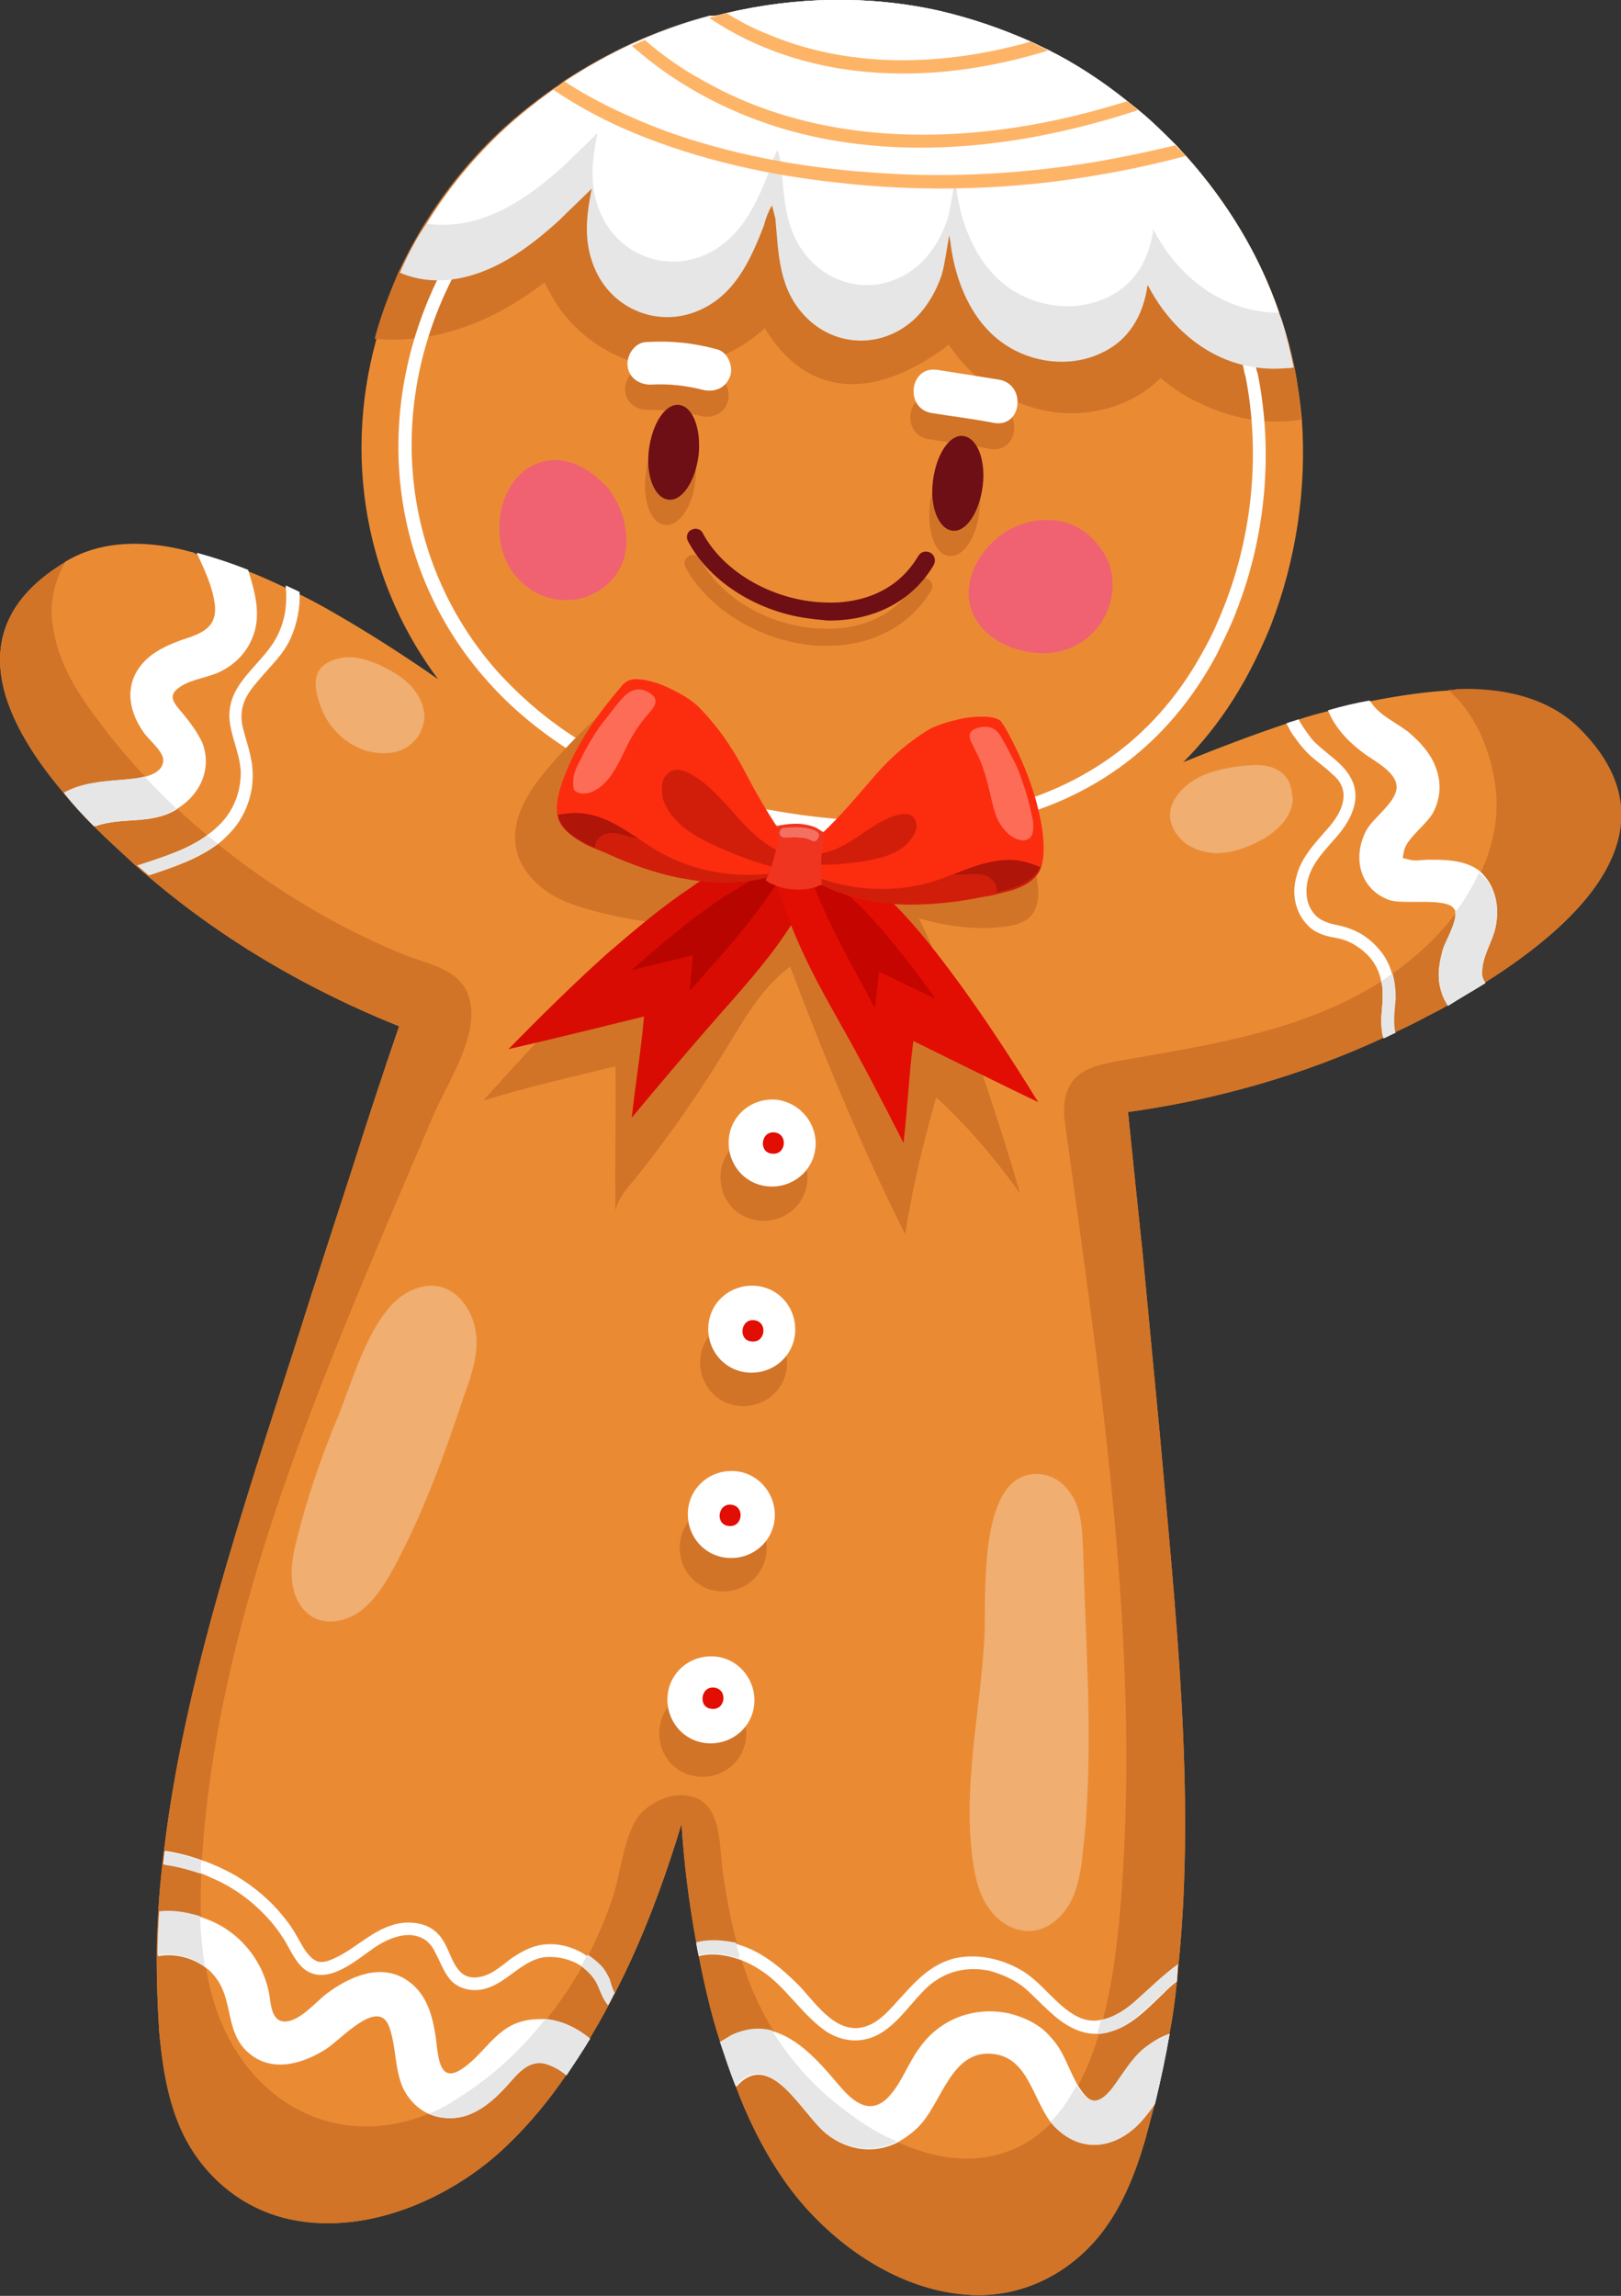 <?xml version="1.0" encoding="UTF-8"?> <svg xmlns="http://www.w3.org/2000/svg" xmlns:xlink="http://www.w3.org/1999/xlink" version="1.1" id="Layer_1" x="0px" y="0px" viewBox="0 0 198.6 281.2" style="enable-background:new 0 0 198.6 281.2;" xml:space="preserve"><rect x="0" y="0" width="198.6" height="281.2" fill="#333333" stroke="none"/> <style type="text/css"> .st0{fill:#EA8B34;} .st1{fill:#D17428;} .st2{fill:#FFFFFF;} .st3{fill:#E6E6E6;} .st4{fill:#FEB467;} .st5{fill:#6D0F14;} .st6{fill:#D80C03;} .st7{fill:#B80500;} .st8{fill:#E20D03;} .st9{fill:#C40500;} .st10{fill:#D11E0B;} .st11{fill:#AF1509;} .st12{fill:#FC2D0F;} .st13{opacity:0.3;fill:#FFFFFF;} .st14{fill:#EF3420;} .st15{opacity:0.3;fill:#FF00FF;} </style> <g> <path class="st0" d="M182,120.3c-1.6,1-3.2,1.9-4.6,2.8c-0.8,0.5-1.6,0.9-2.4,1.3c-1.3,0.7-2.7,1.4-4,2c-0.5,0.2-1,0.5-1.5,0.7 c-9.9,4.6-20.5,7.6-31.3,9.1c0.6,5.9,1.2,11.7,1.8,17.4c0.7,7.4,1.4,14.8,2.1,22.1c1.9,21.6,4.4,43.9,2.3,64.8 c-0.1,0.7-0.1,1.4-0.2,2.1c-0.2,2.1-0.5,4.3-0.9,6.4c-0.5,2.9-1.1,5.7-1.8,8.6c-0.4,1.5-0.8,3-1.2,4.5c-1.2,4.1-2.8,8.2-5.5,11.6 c-3.6,4.5-9.1,7.6-15.5,7.4c-9.9-0.3-19-7.5-23.8-14.9c-2.2-3.3-4-7-5.4-10.8c-0.7-1.8-1.3-3.6-1.9-5.4c-1.1-3.4-1.9-6.9-2.6-10.5 c-0.1-0.5-0.2-1-0.3-1.6c-0.9-4.9-1.5-9.7-1.8-14.5c-2.1,6.9-4.7,14-8.1,20.6c-0.3,0.5-0.5,1-0.8,1.5c-0.7,1.4-1.5,2.7-2.3,4.1 c-0.9,1.5-1.9,3-2.9,4.5c-2.1,3.1-4.5,6-7.1,8.5c-6.3,6.2-16.7,11.2-26.4,9.3c-6.2-1.2-11-5.4-13.5-10.6c-1.9-4-2.5-8.3-2.9-12.5 c-0.2-3.1-0.3-6.2-0.3-9.4c0-1.8,0.1-3.6,0.2-5.4c0.1-1.9,0.3-3.9,0.5-5.8c0.1-0.5,0.1-1.1,0.2-1.6c2.5-20.8,9.7-41.9,16.3-62.5 c2.2-7,4.5-14,6.8-21.1c1.8-5.7,3.7-11.5,5.7-17.3c-11.2-4.5-21.7-10.6-30.9-18.5c0,0-0.1-0.1-0.1-0.1c-0.4-0.3-0.8-0.7-1.3-1.1 c-1.6-1.5-3.4-3.1-5.2-4.9c-1.3-1.3-2.5-2.6-3.7-4.1C0.1,88-5,76.7,7.9,68.9c0,0,0.1-0.1,0.1-0.1c4.6-2.8,10.4-2.6,15.4-1.2 c0.2,0,0.4,0.1,0.5,0.2c2.2,0.6,4.3,1.3,6.3,2.1c1.6,0.6,3.1,1.3,4.6,2c0.6,0.3,1.1,0.5,1.7,0.8c2.3,1.1,4.5,2.4,6.7,3.7 c3.5,2.1,6.9,4.3,10.2,6.6l0,0c3.5,2.4,6.9,4.8,10.4,7.2c0.9-0.4,1.9-0.6,3-0.4c10.2,1.7,20.5,3.1,30.8,4.2c10.3,1.2,20.6,2,31,2.6 c1.6,0.1,2.8,0.8,3.8,1.9l0,0c4.2-1.7,8.5-3.5,12.7-5.2c4.2-1.7,8.4-3.3,12.6-4.7c0.5-0.2,1-0.3,1.5-0.5c1.2-0.4,2.3-0.7,3.5-1 c1.7-0.4,3.3-0.9,5-1.2c0,0,0.1,0,0.1,0c3.1-0.6,6.2-1.1,9.3-1.3c0.4,0,0.8,0,1.1-0.1c5.3-0.2,11,0.9,14.9,4.7 C206,101.5,193.4,113.1,182,120.3z"></path> <path class="st1" d="M182,120.3c-1.6,1-3.2,1.9-4.6,2.8c-0.8,0.5-1.6,0.9-2.4,1.3c-1.3,0.7-2.7,1.4-4,2c-0.5,0.2-1,0.5-1.5,0.7 c-9.9,4.6-20.5,7.6-31.3,9.1c0.6,5.9,1.2,11.7,1.8,17.4c0.7,7.4,1.4,14.8,2.1,22.1c1.9,21.6,4.4,43.9,2.3,64.8 c-0.1,0.7-0.1,1.4-0.2,2.1c-0.2,2.1-0.5,4.3-0.9,6.4c-0.5,2.9-1.1,5.7-1.8,8.6c-0.4,1.5-0.8,3-1.2,4.5c-1.2,4.1-2.8,8.2-5.5,11.6 c-3.6,4.5-9.1,7.6-15.5,7.4c-9.9-0.3-19-7.5-23.8-14.9c-2.2-3.3-4-7-5.4-10.8c-0.7-1.8-1.3-3.6-1.9-5.4c-1.1-3.4-1.9-6.9-2.6-10.5 c-0.1-0.5-0.2-1-0.3-1.6c-0.9-4.9-1.5-9.7-1.8-14.5c-2.1,6.9-4.7,14-8.1,20.6c-0.3,0.5-0.5,1-0.8,1.5c-0.7,1.4-1.5,2.7-2.3,4.1 c-0.9,1.5-1.9,3-2.9,4.5c-2.1,3.1-4.5,6-7.1,8.5c-6.3,6.2-16.7,11.2-26.4,9.3c-6.2-1.2-11-5.4-13.5-10.6c-1.9-4-2.5-8.3-2.9-12.5 c-0.2-3.1-0.3-6.2-0.3-9.4c0-1.8,0.1-3.6,0.2-5.4c0.1-1.9,0.3-3.9,0.5-5.8c0.1-0.5,0.1-1.1,0.2-1.6c2.5-20.8,9.7-41.9,16.3-62.5 c2.2-7,4.5-14,6.8-21.1c1.8-5.7,3.7-11.5,5.7-17.3c-11.2-4.5-21.7-10.6-30.9-18.5c0,0-0.1-0.1-0.1-0.1c-0.4-0.3-0.8-0.7-1.3-1.1 c-1.6-1.5-3.4-3.1-5.2-4.9c-1.3-1.3-2.5-2.6-3.7-4.1C0.1,88-5,76.7,7.9,68.9c0,0,0.1-0.1,0.1-0.1c-1.4,2.6-2.1,5.3-1.4,8.6 c0.7,4,2.9,7.5,5.4,10.8c6.3,8.5,14.3,15.6,23.2,21.3c4.4,2.8,9.1,5.3,14,7.3c2.6,1.1,6.1,1.6,7.7,4.1c2.8,4.6-2,11.5-3.8,15.7 c-2.5,5.9-5.1,11.9-7.6,17.9c-9.7,23.2-18.9,47.2-20.7,72.3c-0.4,6.3-0.4,12.7,1.5,18.7c4.2,13.1,17,19.1,29.4,11.8 c6-3.5,10.9-8.8,14.6-14.7c1.9-3,3.4-6.3,4.6-9.7c1.1-3.1,1.3-6.7,2.8-9.6c1.5-3,6.8-5,9.2-1.8c1.5,2.1,1.3,5.6,1.7,8.1 c0.5,3.3,1.1,6.6,2.1,9.9c2.1,7.4,6.6,14.2,12.7,18.9c5.3,4,12.5,7.4,19.2,5.4c12.9-3.8,14.3-24,15-34.9c1.8-30.3-3-61.2-7.1-91.2 c-0.3-1.9-0.2-4,1.1-5.5c1.2-1.4,3.2-1.8,5.1-2.2c10.2-1.8,20.7-3.3,29.8-8.2c9.2-4.9,18.5-15,16.6-26.2c-0.7-4.2-2.5-8.4-5.7-11.1 c0.4,0,0.8,0,1.1-0.1c5.3-0.2,11,0.9,14.9,4.7C206,101.5,193.4,113.1,182,120.3z"></path> <path class="st0" d="M155.7,76.6c-0.8,2-1.7,3.9-2.7,5.8c-6.5,12.2-16.9,19.9-30.3,22.9c-8.8,2-18,1.9-26.9,0.5 c-9.7-1.5-19.3-4.5-27.8-9.6c-4.4-2.7-8.3-5.9-11.7-9.8C44.9,73.6,41.9,56.8,46.1,41.6c0.7-2.7,1.7-5.3,2.8-7.9 c2.7-5.9,6.5-11.5,11.3-16.3c2.4-2.4,5-4.5,7.7-6.4c0.5-0.3,0.9-0.6,1.4-1c2.6-1.7,5.3-3.2,8.1-4.5c0.5-0.2,1.1-0.5,1.6-0.7 c2.6-1.1,5.2-2,7.9-2.7C87.6,2,88.2,1.8,89,1.6c8.5-2,17.4-2.2,26-0.3c3.9,0.9,7.7,2.2,11.3,3.8c0.7,0.3,1.4,0.7,2.1,1 c3.4,1.7,6.6,3.8,9.6,6.2c0.5,0.4,1,0.8,1.5,1.2c1.6,1.3,3.1,2.8,4.6,4.3c0.4,0.4,0.8,0.9,1.2,1.3c5.3,5.9,9.4,12.8,11.8,20.3 c0.6,1.8,1.1,3.7,1.5,5.6l0,0c0.4,2.1,0.7,4.2,0.9,6.4C160.1,59.9,158.8,68.6,155.7,76.6z"></path> <path class="st1" d="M159.4,51.4c-4.4,0.7-8.8-0.2-12.8-2.2c-1.7-0.8-3.1-1.8-4.4-2.9c-1.5,1.5-3.4,2.7-5.8,3.5 c-7,2.3-14.4-0.4-19-6c-0.4-0.5-0.8-1.1-1.2-1.6c-0.4,0.4-0.8,0.7-1.3,1c-2.5,1.7-5.4,3.2-8.5,3.7c-5.8,0.9-10-2.2-12.7-6.7 c-2.3,2.1-5,3.6-8.4,4.4c-6.8,1.6-13.8-2-17.4-7.8c-0.4-0.7-0.8-1.5-1.2-2.2c-6.1,4.7-13.2,7.6-20.8,6.9c0.7-2.7,1.7-5.3,2.8-7.9 c2.7-5.9,6.5-11.5,11.3-16.3c2.4-2.4,5-4.5,7.7-6.4c0.5-0.3,0.9-0.6,1.4-1c2.6-1.7,5.3-3.2,8.1-4.5c0.5-0.2,1.1-0.5,1.6-0.7 c2.6-1.1,5.2-2,7.9-2.7C87.6,2,88.2,1.8,89,1.6c8.5-2,17.4-2.2,26-0.3c3.9,0.9,7.7,2.2,11.3,3.8c0.7,0.3,1.4,0.7,2.1,1 c3.4,1.7,6.6,3.8,9.6,6.2c0.5,0.4,1,0.8,1.5,1.2c1.6,1.3,3.1,2.8,4.6,4.3c0.4,0.4,0.8,0.9,1.2,1.3c5.3,5.9,9.4,12.8,11.8,20.3 c0.6,1.8,1.1,3.7,1.5,5.6l0,0C159,47.1,159.2,49.2,159.4,51.4z"></path> <g> <path class="st2" d="M100.2,101.8c-1.2-0.1-2.5-0.3-3.7-0.5c-10-1.5-18.8-4.6-26.1-9c-4-2.5-7.6-5.4-10.7-8.9 c-11.6-13-14.1-31.4-6.7-47.9C55.5,30,59,25,63.4,20.6c2.1-2.1,4.5-4.1,7.1-5.9c0.4-0.3,0.8-0.6,1.3-0.9c2.4-1.6,4.9-3,7.5-4.2 c0.5-0.2,1-0.5,1.5-0.7c2.4-1,4.8-1.8,7.3-2.5C88.8,6.3,89.4,6.2,90,6c6.2-1.5,12.4-1.9,18.6-1.2c1.8,0.2,3.6,0.5,5.4,0.9 c3.5,0.8,7,2,10.4,3.5c0.6,0.3,1.3,0.6,1.9,0.9c3.1,1.6,6.1,3.5,8.9,5.7c0.5,0.4,0.9,0.7,1.3,1.1c1.5,1.2,2.9,2.6,4.3,4 c0.4,0.4,0.8,0.8,1.1,1.2c4.9,5.5,8.7,11.9,10.8,18.6c0.5,1.5,0.9,3.2,1.3,4.8l0.1,0.3c1.9,9.5,1,19.8-2.6,29 c-0.7,1.9-1.6,3.6-2.4,5.3c-5.8,10.9-15,17.9-27.3,20.6C115.2,102.4,107.9,102.7,100.2,101.8z M108.4,6.4c-5.9-0.6-12-0.3-18,1.2 c-0.6,0.1-1.2,0.3-1.9,0.5c-2.4,0.7-4.8,1.5-7.1,2.4c-0.5,0.2-1,0.4-1.5,0.6c-2.5,1.2-5,2.5-7.3,4c-0.4,0.3-0.8,0.5-1.2,0.8 c-2.5,1.7-4.8,3.7-6.9,5.7c-4.2,4.2-7.6,9.1-10,14.4c-7.2,15.9-4.7,33.6,6.4,46.2c3,3.3,6.4,6.2,10.3,8.6 c7.1,4.3,15.7,7.3,25.5,8.8c8.9,1.4,17.3,1.2,24.6-0.4c11.9-2.7,20.7-9.3,26.3-19.8c0.9-1.6,1.7-3.4,2.4-5.2 c3.5-8.9,4.4-18.9,2.6-28.1l-0.1-0.3c-0.3-1.6-0.7-3.1-1.2-4.6c-2.1-6.5-5.7-12.7-10.5-18c-0.4-0.4-0.7-0.8-1.1-1.2 c-1.3-1.3-2.7-2.6-4.1-3.9c-0.4-0.4-0.9-0.7-1.3-1.1c-2.7-2.1-5.6-4-8.6-5.5c-0.6-0.3-1.3-0.6-1.9-0.9c-3.3-1.5-6.7-2.7-10.1-3.4 C111.9,6.9,110.1,6.6,108.4,6.4z"></path> </g> <path class="st3" d="M158.5,45L158.5,45c-0.3,0.1-0.7,0.1-1,0.1c-5.7,0.5-10.8-2-14.4-6.4c-1-1.2-1.8-2.5-2.5-3.8 c-0.5,3.6-2.2,6.8-5.8,8.4c-3.9,1.8-8.7,1.1-12.1-1.4c-3.7-2.7-5.6-7.4-6.2-11.8c0-0.2-0.1-0.7-0.2-1.3c-0.3,1.6-0.5,3.3-0.9,4.8 c-0.7,2.1-1.9,4.2-3.6,5.7c-3.9,3.4-9.5,3.2-13.1-0.5c-3.3-3.4-3.3-7.6-3.7-12c0,0-0.2-0.8-0.4-1.6c-0.1,0.1-0.1,0.1-0.1,0.1 c-0.4,0.7-0.7,1.5-0.9,2.3c-1.7,4.4-3.7,8.8-8.4,10.6c-4.7,1.8-9.9-0.3-12.1-4.8c-1.7-3.5-1.3-6.8-0.6-10.3 c-1.3,1.3-2.6,2.5-3.9,3.8c-3.5,3.2-7.6,6.3-12.4,7.2c-2.7,0.5-5.1,0.2-7.2-0.7c0.9-2.1,2-4.2,3.3-6.1c2.2-3.6,4.9-7,8-10.1 c2.4-2.4,5-4.5,7.7-6.4c0.5-0.3,0.9-0.6,1.4-1c2.6-1.7,5.3-3.2,8.1-4.5c0.5-0.2,1.1-0.5,1.6-0.7c2.6-1.1,5.2-2,7.9-2.7 C87.6,2,88.2,1.8,89,1.6c8.5-2,17.4-2.2,26-0.3c3.9,0.9,7.7,2.2,11.3,3.8c0.7,0.3,1.4,0.7,2.1,1c3.4,1.7,6.6,3.8,9.6,6.2 c0.5,0.4,1,0.8,1.5,1.2c1.6,1.3,3.1,2.8,4.6,4.3c0.4,0.4,0.8,0.9,1.2,1.3c5,5.6,9,12.1,11.4,19.2c0.1,0.4,0.3,0.7,0.4,1.1 C157.7,41.3,158.1,43.1,158.5,45z"></path> <path class="st2" d="M156.7,38.3c-5.1,0-9.7-2.5-12.9-6.4c-1-1.2-1.8-2.5-2.5-3.8c-0.5,3.6-2.2,6.8-5.8,8.4 c-3.9,1.8-8.7,1.1-12.1-1.4c-3.7-2.7-5.6-7.4-6.2-11.8c0-0.2-0.1-0.7-0.2-1.3c-0.3,1.6-0.5,3.3-0.9,4.8c-0.7,2.1-1.9,4.2-3.6,5.7 c-3.9,3.4-9.5,3.2-13.1-0.5c-3.3-3.4-3.3-7.6-3.7-12c0,0-0.2-0.8-0.4-1.6c-0.1,0.1-0.1,0.1-0.1,0.1c-0.4,0.7-0.7,1.5-0.9,2.3 c-1.7,4.4-3.7,8.8-8.4,10.6c-4.7,1.8-9.9-0.3-12.1-4.8c-1.7-3.5-1.3-6.8-0.6-10.3c-1.3,1.3-2.6,2.5-3.9,3.8 c-3.5,3.2-7.6,6.3-12.4,7.2c-1.7,0.3-3.2,0.3-4.6,0.1c2.2-3.6,4.9-7,8-10.1c2.4-2.4,5-4.5,7.7-6.4c0.5-0.3,0.9-0.6,1.4-1 c2.6-1.7,5.3-3.2,8.1-4.5c0.5-0.2,1.1-0.5,1.6-0.7c2.6-1.1,5.2-2,7.9-2.7C87.6,2,88.2,1.8,89,1.6c8.5-2,17.4-2.2,26-0.3 c3.9,0.9,7.7,2.2,11.3,3.8c0.7,0.3,1.4,0.7,2.1,1c3.4,1.7,6.6,3.8,9.6,6.2c0.5,0.4,1,0.8,1.5,1.2c1.6,1.3,3.1,2.8,4.6,4.3 c0.4,0.4,0.8,0.9,1.2,1.3C150.3,24.7,154.3,31.2,156.7,38.3z"></path> <g> <path class="st4" d="M128.4,6.2c-7.2,2.2-14.7,3.3-22.3,2.6C99.3,8.2,92.5,6,86.9,2.2C87.6,2,88.2,1.8,89,1.6 c1.6,1,3.3,1.9,5.1,2.6c9.7,4.1,20.6,3.9,30.7,1.3c0.5-0.1,1-0.3,1.5-0.4C127,5.5,127.7,5.8,128.4,6.2z"></path> <path class="st4" d="M139.4,13.5c-12.5,4.1-26,6-38.9,3.4C92,15.2,83.8,11.3,77.4,5.6c0.5-0.2,1.1-0.5,1.6-0.7 c2.2,1.9,4.6,3.6,7.2,5c11.6,6.6,25.3,7.7,38.3,5.7c4.6-0.7,9.1-1.8,13.6-3.2C138.5,12.7,139,13.1,139.4,13.5z"></path> <path class="st4" d="M145.3,19.1c-5.2,1.4-10.5,2.4-15.8,3.1c-8.8,1.1-17.7,1.2-26.6,0.2c-8.6-0.9-17.2-2.8-25.2-6.1 c-3.4-1.4-6.8-3.2-9.9-5.3c0.5-0.3,0.9-0.6,1.4-1c3.8,2.5,8,4.4,12.2,6c8,2.9,16.6,4.5,25.1,5.1c8.7,0.7,17.4,0.3,26-1 c3.9-0.6,7.7-1.4,11.5-2.3C144.5,18.3,144.9,18.7,145.3,19.1z"></path> </g> <g> <path class="st2" d="M30.8,78.4c-0.7,1.6-2,2.9-3.5,3.7c-1.6,0.9-3.7,1-5.2,2c-1.7,1.1-0.8,2,0.3,3.3c0.9,1.1,1.8,2.3,2.4,3.6 c1.2,3.2-0.3,6.3-3,8c0,0-0.1,0-0.1,0.1c-3.2,2-6.7,0.9-10,2.1c-1.3-1.3-2.5-2.6-3.7-4.1c2.1-1.2,4.6-1.4,7.2-1.6 c0.7-0.1,1.7-0.1,2.7-0.4c1.1-0.3,2.1-0.9,2.1-2c0-1.1-1.8-2.5-2.4-3.4c-2-2.8-2.4-6.2,0.2-8.8c1.2-1.2,2.8-1.9,4.4-2.5 c2.5-0.8,4.5-1.5,4.1-4.5c-0.3-2.2-1.3-4.2-2.2-6.2c2.2,0.6,4.3,1.3,6.3,2.1C31.3,72.7,32.1,75.6,30.8,78.4z"></path> <path class="st2" d="M183.2,113.7c-0.4,1.7-1.5,3.3-1.6,5.1c-0.1,0.7,0.1,1.2,0.4,1.6c-1.6,1-3.2,1.9-4.6,2.8 c-0.3-0.5-0.6-1-0.8-1.7c-0.6-1.8-0.3-3.5,0.2-5.3c0.3-0.9,1.7-3.3,1.5-4.5c0-0.1,0-0.2-0.1-0.3c-0.8-1.6-6.4-0.5-8.1-1.2 c-3.6-1.4-4.4-5.3-2.7-8.5c0.8-1.5,3.5-3.3,3.7-5.1c0.2-2-2.8-3.4-4.1-4.4c-2-1.5-3.5-3.2-4.3-5.2c1.7-0.5,3.4-0.9,5.1-1.2 c0,0,0,0.1,0.1,0.1c1,1.7,3.2,2.6,4.7,3.8c1.4,1.2,2.7,2.6,3.3,4.3c0.7,1.8,0.6,3.6-0.2,5.3c-0.8,1.7-3.4,3.3-3.7,5 c-0.2,1.1-0.3,0.7,0.7,1c0.7,0.2,1.6,0,2.4,0c1.5,0,3,0,4.5,0.5c0.6,0.2,1.2,0.5,1.7,0.9C183.2,108.4,183.8,111,183.2,113.7z"></path> <path class="st2" d="M72.3,249.7c-0.9,1.5-1.9,3-2.9,4.5c-0.8-0.7-1.6-1.1-2.5-1.4c-2.3-0.6-3.6,1.4-5,2.9c-1.4,1.5-3,2.9-5,3.5 c-1.5,0.4-3,0.3-4.4-0.3l0,0c-1.3-0.6-2.3-1.6-3-2.9c-1.2-2.4-0.9-5.2-1.8-7.7c-1.3-3.8-6,1.6-7.8,2.7c-3,1.9-6.8,2.9-9.6,0.3 c-2.6-2.4-1.8-6-3.6-8.7c-0.4-0.6-0.9-1.2-1.5-1.6c-1.6-1.2-3.8-1.8-5.8-1.4c0-1.8,0.1-3.6,0.2-5.4c1.7-0.2,3.4,0.1,5,0.6 c1.2,0.4,2.3,0.9,3.3,1.6c2.6,1.8,4.3,4.4,5,7.4c0.3,1.3,0.2,3.8,2,3.8c1.8,0,3.8-2.4,5.1-3.4c2.8-2.1,6.6-3.8,9.8-1.7 c2.3,1.5,3.1,4,3.5,6.5c0.4,2.1,0.2,6.5,3.3,4.4c3-2,4.2-5.4,8.2-6c0.7-0.1,1.4-0.1,2.1-0.1C68.9,247.5,70.7,248.4,72.3,249.7z"></path> <path class="st2" d="M143.3,249.1c-0.5,2.9-1.1,5.7-1.8,8.6c-0.4,0.6-0.9,1.2-1.3,1.7c-2.6,3.2-6.7,4.6-10.2,1.8 c-0.5-0.4-0.9-0.8-1.3-1.3c-2.2-3-2.8-7.7-6.8-8.3c-5.2-0.8-6.4,5.6-9.1,8.6c-0.8,0.9-1.8,1.6-2.8,2.2c-2.8,1.4-6,1.1-8.7-1 c-3-2.4-6.9-10.6-11.1-5.8c0,0,0,0,0,0c-0.7-1.8-1.3-3.6-1.9-5.4c0.5-0.3,1-0.6,1.5-0.9c1.8-0.8,3.4-0.9,4.9-0.5 c3.2,0.9,5.8,3.9,8,6.5c1.6,1.9,3.7,3.9,6,1.7c1.7-1.7,2.5-4.2,3.9-6.1c2.5-3.6,6.7-5.2,11-4.3c2,0.5,3.9,1.4,5.2,3 c1.6,1.7,2.1,3.9,3.3,5.9l0,0c0.1,0.1,0.1,0.2,0.2,0.3c1.5,2.3,2.7,1.9,4.2,0c1.2-1.6,2.2-3.3,3.7-4.7 C140.9,250.2,142.1,249.5,143.3,249.1z"></path> <path class="st2" d="M29.9,86c-0.4,1.1-0.4,2.2-0.1,3.3c0.3,1.2,0.7,2.3,0.9,3.4c0.3,1.2,0.3,2.4,0.2,3.5c-0.3,2.3-1.3,4.4-2.9,6 c-0.4,0.4-0.8,0.8-1.2,1.1c-2.5,1.9-5.5,2.9-8.5,3.9c0,0-0.1-0.1-0.1-0.1c-0.4-0.3-0.8-0.7-1.3-1.1c2.9-1,6.1-1.9,8.6-3.8 c0.6-0.4,1.1-0.9,1.6-1.4c1.6-1.7,2.4-3.9,2.4-6.2c-0.1-2.4-1.3-4.5-1.4-6.8c-0.1-4.5,4.5-6.6,6.1-10.4c0.8-1.8,1-3.7,0.8-5.7 c0.6,0.3,1.1,0.5,1.7,0.8c0.1,1.9-0.3,3.9-1.1,5.7c-0.9,2-2.5,3.4-3.9,5.1C30.9,84.2,30.3,85,29.9,86z"></path> <path class="st2" d="M171,126.4c-0.5,0.2-1,0.5-1.5,0.7c-0.1-0.3-0.2-0.7-0.2-1c-0.2-1.4,0.1-2.7,0.1-4.1c0-0.7,0-1.3-0.2-1.9 c-0.3-1.5-1.1-2.8-2.4-3.8c-0.9-0.7-1.9-1.2-3-1.4c-1.2-0.2-2.4-0.5-3.3-1.3c-1.7-1.5-2.3-3.9-1.7-6.1c0.6-2.6,2.5-4.4,4.2-6.4 c0.8-1,1.5-2.1,1.6-3.4c0.1-1.2-0.5-2.2-1.4-2.9c-0.8-0.8-1.7-1.4-2.5-2.1c-0.9-0.8-1.6-1.7-2.3-2.7c-0.3-0.4-0.5-0.9-0.8-1.4 c0.5-0.2,1-0.3,1.5-0.5c0.4,0.8,1,1.6,1.6,2.4c1.6,1.8,4,2.9,5,5.2c1,2.3-0.2,4.7-1.7,6.5c-1.6,1.9-3.6,3.7-3.9,6.3 c-0.1,1,0,2.1,0.6,3c0.6,1,1.5,1.4,2.6,1.7c1.1,0.2,2.2,0.5,3.3,1.1c0.9,0.5,1.7,1.2,2.3,1.9c0.8,0.9,1.3,1.9,1.6,2.9 c0.3,1,0.4,2,0.4,3.1c0,1.3-0.3,2.7-0.1,4C170.9,126.3,170.9,126.4,171,126.4z"></path> <path class="st2" d="M75.3,244.1c-0.3,0.5-0.5,1-0.8,1.5c-0.6-0.7-0.9-1.6-1.3-2.5c-0.4-0.9-1.2-1.7-2-2.3 c-1.2-0.8-2.8-1.2-4.3-1.1c-3.1,0.3-4.9,3.5-8,4c-1.4,0.2-2.9-0.2-3.8-1.3c-0.8-1-1.2-2.2-1.8-3.3c-0.6-1.3-1.6-2-3.1-2.1 c-1.6,0-3.1,0.7-4.4,1.6c-2.2,1.5-5.7,4.7-8.5,2.6c-1.1-0.9-1.7-2.3-2.4-3.5c-0.7-1.1-1.5-2.2-2.5-3.2c-1.8-1.9-4.1-3.5-6.5-4.5 c-0.4-0.2-0.9-0.4-1.4-0.6c-1.5-0.5-3-0.9-4.5-1.1c0.1-0.5,0.1-1.1,0.2-1.6c1.5,0.2,3,0.6,4.4,1.1c1.5,0.5,3,1.2,4.4,2 c2.3,1.4,4.3,3.1,6,5.3c0.9,1.1,1.5,2.3,2.2,3.5c0.4,0.6,0.9,1.3,1.6,1.6c0.8,0.3,1.6-0.1,2.3-0.4c2.9-1.4,5.1-4,8.4-4.3 c1.5-0.1,3,0.2,4.1,1.3c0.9,0.9,1.3,2.1,1.8,3.2c0.6,1.2,1.3,2.3,2.9,2.2c1.7-0.1,3-1.3,4.3-2.3c1.2-0.8,2.4-1.5,3.8-1.7 c1.3-0.2,2.7,0,3.9,0.5c0.5,0.2,1.1,0.5,1.5,0.8l0,0c0.6,0.4,1.1,0.8,1.6,1.3c0.5,0.5,0.8,1.1,1.1,1.7 C74.9,243,75,243.6,75.3,244.1z"></path> <path class="st2" d="M144.2,242.7c-0.6,0.4-1.1,0.9-1.6,1.4c-1.9,1.8-3.8,3.9-6.4,4.7c-0.6,0.2-1.1,0.3-1.7,0.3 c-2.3,0.1-4.3-1.2-6-2.8c-1.1-1-2.1-2.1-3.2-3c-1.2-0.9-2.6-1.5-4-1.9c-2.8-0.6-5.5,0-7.7,2c-1.8,1.7-3.2,3.9-5.2,5.3 c-2.2,1.6-4.9,1.6-7.2,0.1c-2.6-1.8-4.4-4.6-6.8-6.6c-1.1-0.9-2.4-1.7-3.8-2.2c-1.5-0.5-3-0.8-4.6-0.5c-0.1,0-0.3,0.1-0.4,0.1 c-0.1-0.5-0.2-1-0.3-1.6c1.5-0.4,3.1-0.3,4.6,0c0.1,0,0.2,0,0.3,0.1c3,0.8,5.5,2.9,7.7,5.1c1.9,2,4.1,5.4,7.2,5.2 c2.4-0.2,4-2.4,5.5-4c1.8-2,3.6-3.8,6.2-4.5c2.8-0.7,5.9,0,8.3,1.4c2.6,1.5,4.2,4.3,6.9,5.7c1,0.5,2,0.6,2.9,0.4 c1.6-0.3,3.1-1.3,4.3-2.4c1.7-1.5,3.3-3.1,5.1-4.4C144.3,241.3,144.2,242,144.2,242.7z"></path> <path class="st3" d="M21.5,99.1c-3.2,2-6.7,0.9-10,2.1c-1.3-1.3-2.5-2.6-3.7-4.1c2.1-1.2,4.6-1.4,7.2-1.6c0.7-0.1,1.7-0.1,2.7-0.4 c1.3,1.4,2.6,2.7,3.9,3.9C21.6,99,21.6,99.1,21.5,99.1z"></path> <path class="st3" d="M25.4,102.3c0.4,0.3,0.8,0.7,1.3,1c-2.5,1.9-5.5,2.9-8.5,3.9c0,0-0.1-0.1-0.1-0.1c-0.4-0.3-0.8-0.7-1.3-1.1 C19.7,105.1,22.9,104.2,25.4,102.3z"></path> <path class="st3" d="M24.6,229.5c-1.5-0.5-3-0.9-4.5-1.1c0.1-0.5,0.1-1.1,0.2-1.6c1.5,0.2,3,0.6,4.4,1.1 C24.6,228.3,24.6,228.9,24.6,229.5z"></path> <path class="st3" d="M25.1,240.9c-1.6-1.2-3.8-1.8-5.8-1.4c0-1.8,0.1-3.6,0.2-5.4c1.7-0.2,3.4,0.1,5,0.6 C24.6,236.8,24.8,238.9,25.1,240.9z"></path> <path class="st3" d="M72.3,249.7c-0.9,1.5-1.9,3-2.9,4.5c-0.8-0.7-1.6-1.1-2.5-1.4c-2.3-0.6-3.6,1.4-5,2.9c-1.4,1.5-3,2.9-5,3.5 c-1.5,0.4-3,0.3-4.4-0.3c1-0.4,2.1-0.9,3.1-1.6c4.3-2.6,8.1-6,11.2-10C68.9,247.5,70.7,248.4,72.3,249.7z"></path> <path class="st3" d="M75.3,244.1c-0.3,0.5-0.5,1-0.8,1.5c-0.6-0.7-0.9-1.6-1.3-2.5c-0.4-0.9-1.2-1.7-2-2.3 c0.3-0.5,0.5-0.9,0.8-1.4c0.6,0.4,1.1,0.8,1.6,1.3c0.5,0.5,0.8,1.1,1.1,1.7C74.9,243,75,243.6,75.3,244.1z"></path> <path class="st3" d="M90.6,239.9c-1.5-0.5-3-0.8-4.6-0.5c-0.1,0-0.3,0.1-0.4,0.1c-0.1-0.5-0.2-1-0.3-1.6c1.5-0.4,3.1-0.3,4.6,0 c0.1,0,0.2,0,0.3,0.1c0.1,0.5,0.2,0.9,0.4,1.4C90.5,239.6,90.6,239.8,90.6,239.9z"></path> <path class="st3" d="M109.9,262.3c-2.8,1.4-6,1.1-8.7-1c-3-2.4-6.9-10.6-11.1-5.8c0,0,0,0,0,0c-0.7-1.8-1.3-3.6-1.9-5.4 c0.5-0.3,1-0.6,1.5-0.9c1.8-0.8,3.4-0.9,4.9-0.5c2.3,3.7,5.2,7,8.7,9.6C105.2,259.8,107.5,261.3,109.9,262.3z"></path> <path class="st3" d="M140,251c1-0.8,2.1-1.5,3.3-1.9c-0.5,2.9-1.1,5.7-1.8,8.6c-0.4,0.6-0.9,1.2-1.3,1.7 c-2.6,3.2-6.7,4.6-10.2,1.8c-0.5-0.4-0.9-0.8-1.3-1.3c1.3-1.3,2.3-2.8,3.2-4.5c0.1,0.1,0.1,0.2,0.2,0.3c1.5,2.3,2.7,1.9,4.2,0 C137.5,254.1,138.5,252.3,140,251z"></path> <path class="st3" d="M136.1,248.8c-0.6,0.2-1.1,0.3-1.7,0.3c0.2-0.5,0.3-1.1,0.5-1.7c1.6-0.3,3.1-1.3,4.3-2.4 c1.7-1.5,3.3-3.1,5.1-4.4c-0.1,0.7-0.1,1.4-0.2,2.1c-0.6,0.4-1.1,0.9-1.6,1.4C140.6,245.8,138.7,248,136.1,248.8z"></path> <path class="st3" d="M170.9,126.2c0,0.1,0,0.2,0.1,0.3c-0.5,0.2-1,0.5-1.5,0.7c-0.1-0.3-0.2-0.7-0.2-1c-0.2-1.4,0.1-2.7,0.1-4.1 c0-0.7,0-1.3-0.2-1.9c0.5-0.3,0.9-0.6,1.4-1c0.3,1,0.4,2,0.4,3.1C170.9,123.5,170.7,124.9,170.9,126.2z"></path> <path class="st3" d="M183.2,113.7c-0.4,1.7-1.5,3.3-1.6,5.1c-0.1,0.7,0.1,1.2,0.4,1.6c-1.6,1-3.2,1.9-4.6,2.8 c-0.3-0.5-0.6-1-0.8-1.7c-0.6-1.8-0.3-3.5,0.2-5.3c0.3-0.9,1.7-3.3,1.5-4.5c1.2-1.5,2.1-3.1,2.9-4.8 C183.2,108.4,183.8,111,183.2,113.7z"></path> </g> <g> <g> <path class="st1" d="M82.8,52.7c-1.7-0.2-3.4,2.3-3.7,5.5c-0.4,3.2,0.7,6,2.4,6.1c1.7,0.2,3.4-2.3,3.7-5.5 C85.6,55.7,84.5,52.9,82.8,52.7z"></path> <path class="st1" d="M117.6,56.5c-1.7-0.2-3.4,2.3-3.7,5.5s0.7,6,2.4,6.1c1.7,0.2,3.4-2.3,3.7-5.5 C120.4,59.5,119.3,56.7,117.6,56.5z"></path> <path class="st1" d="M113.7,70.9c-0.5-0.3-1.2-0.1-1.5,0.4c-3,5.1-8.3,5.8-11.2,5.7c-6.4-0.1-12.6-3.6-15.2-8.5 c-0.3-0.5-0.9-0.7-1.4-0.4c-0.5,0.3-0.7,0.9-0.4,1.4c2.7,5,8.8,8.8,15.2,9.5c0.6,0.1,1.2,0.1,1.8,0.1c5.7,0.1,10.5-2.4,13.1-6.8 C114.4,71.8,114.2,71.2,113.7,70.9z"></path> <path class="st1" d="M85.6,50.9c1.4,0.4,2.9,0,3.5-1.5c0.5-1.2-0.1-3.1-1.5-3.5c-2.9-0.8-5.7-1.1-8.8-0.9c-1.4,0.1-2.4,1.7-2.2,3 c0.2,1.5,1.6,2.3,3,2.2C81.7,50.2,83.7,50.4,85.6,50.9z"></path> <path class="st1" d="M122,49.7c-2.5-0.4-5-0.8-7.6-1.2c-3.4-0.5-4,4.8-0.6,5.3c2.5,0.4,5,0.7,7.6,1.2 C124.8,55.5,125.4,50.2,122,49.7z"></path> </g> </g> <g> <path class="st5" d="M85.6,55.7c-0.4,3.2-2,5.7-3.7,5.5c-1.7-0.2-2.8-2.9-2.4-6.1c0.4-3.2,2-5.7,3.7-5.5S85.9,52.5,85.6,55.7z"></path> <path class="st5" d="M120.4,59.5c-0.4,3.2-2,5.7-3.7,5.5s-2.8-2.9-2.4-6.1c0.4-3.2,2-5.7,3.7-5.5 C119.7,53.6,120.8,56.3,120.4,59.5z"></path> <g> <path class="st5" d="M99.5,75.8c-6.4-0.7-12.5-4.4-15.2-9.5c-0.3-0.5-0.1-1.2,0.4-1.4c0.5-0.3,1.2-0.1,1.4,0.4 c2.6,4.9,8.9,8.4,15.2,8.5c2.9,0.1,8.2-0.6,11.2-5.7c0.3-0.5,0.9-0.7,1.5-0.4c0.5,0.3,0.7,0.9,0.4,1.5c-2.6,4.4-7.3,6.9-13.1,6.8 C100.7,75.9,100.1,75.9,99.5,75.8z"></path> </g> <path class="st2" d="M87.9,42.8c-2.9-0.8-5.7-1.1-8.8-0.9c-1.4,0.1-2.4,1.7-2.2,3c0.2,1.5,1.6,2.3,3,2.2c2-0.1,4,0.1,6,0.6 c1.4,0.4,2.9,0,3.5-1.5C89.9,45.1,89.3,43.2,87.9,42.8z"></path> <path class="st2" d="M122.4,46.5c-2.5-0.4-5-0.8-7.6-1.2c-3.4-0.5-4,4.8-0.6,5.3c2.5,0.4,5,0.7,7.6,1.2 C125.2,52.4,125.8,47.1,122.4,46.5z"></path> </g> <g> <path class="st1" d="M74.7,86.5c-2.7,2.3-5.2,4.8-7.5,7.5c-2.4,2.8-4.6,6.2-4,9.8c0.4,2.3,2.1,4.3,4.1,5.6c2,1.3,4.4,1.9,6.7,2.5 c2.5,0.6,5.1,1,7.7,1.3c-5,2.2-8.6,6.6-12.4,10.6c-3.4,3.7-6.8,7.3-10.1,11c5.6-1.7,10.5-2.8,16.2-4.2c0.1,5.9-0.1,11.8,0,17.7 c0.4-1.8,1.7-3,2.8-4.4c3.9-4.9,7.5-10.1,10.8-15.5c2.2-3.6,4.3-7.4,7.8-10c4.2,11.1,8.8,22.2,14.1,32.8 c0.9-5.8,2.2-11.1,3.8-16.8c3.9,3.6,7.2,7.5,10.3,11.8c-3.4-11.5-7.2-22.9-12.4-33.7c3.3,0.9,7,1.5,10.4,1 c1.1-0.1,2.3-0.4,3.1-1.1c1.5-1.4,1.2-3.9,0.7-5.9c-0.9-3.4-2.1-6.7-3.5-9.9c-4.3-0.3-7.9,2.8-11.7,4.6c-5,2.3-10.7,2.4-16.1,1.7 c-0.7-0.1-1.5-0.2-2.1-0.6c-0.8-0.5-1.3-1.3-1.8-2c-1.2-1.9-2.5-3.7-3.8-5.4c-1.6-2.1-3.4-4.2-5.6-5.7 C80.2,87.8,77.4,86.3,74.7,86.5z"></path> <g> <g> <path class="st6" d="M96.2,114.4c-2.5,3.7-5.6,7.1-8.5,10.4c-3.5,4-6.9,8-10.3,12.1c0.5-4.5,1.2-8.7,1.5-12.4 c-5.3,1.3-10.9,2.7-16.6,4c4.3-4.4,8.3-8.3,12.2-11.8c3.5-3,6.8-5.8,10.3-8.1c0.1-0.1,0.3-0.2,0.4-0.3c0.5-0.3,0.9-0.6,1.4-0.9 c2.1-1.2,4.3-2.3,6.3-3.3c0.8-0.4,1.6-0.8,2.4-1.1l6.8,2.3C100.1,108.2,98.3,111.3,96.2,114.4z"></path> <path class="st7" d="M85.1,120.7l0.7-0.8c3.2-3.6,6.2-7,8.7-10.7c0.9-1.3,1.7-2.6,2.6-3.9c-0.4,0.2-0.7,0.4-1.1,0.5 c-1.8,0.9-3.7,1.8-5.4,2.9c-0.5,0.3-1,0.6-1.5,0.9c-0.1,0-0.5,0.3-0.5,0.3c-3.6,2.4-7.1,5.3-11.2,8.9c0.1,0,7.5-1.8,7.5-1.8 l-0.4,4.4C84.7,121.1,84.9,120.9,85.1,120.7z"></path> </g> <g> <path class="st8" d="M97.2,114c1.7,4.2,3.9,8.1,6.1,12c2.6,4.6,5,9.3,7.4,14c0.5-4.5,0.7-8.7,1.2-12.5c4.9,2.4,10.1,5,15.3,7.5 c-3.2-5.2-6.3-9.9-9.4-14.2c-2.7-3.7-5.4-7.2-8.3-10.1c-0.1-0.1-0.2-0.3-0.4-0.4c-0.4-0.4-0.8-0.8-1.2-1.2 c-1.8-1.7-3.7-3.2-5.5-4.6c-0.7-0.6-1.4-1.1-2.1-1.6l-7.1,0.8C94.8,107.1,95.8,110.6,97.2,114z"></path> <path class="st9" d="M106.7,122.6l-0.5-1c-2.3-4.2-4.5-8.2-6.2-12.4c-0.6-1.4-1.1-2.9-1.6-4.4c0.3,0.3,0.6,0.5,0.9,0.8 c1.6,1.3,3.2,2.6,4.6,4c0.4,0.4,0.8,0.8,1.3,1.2c0.1,0.1,0.4,0.4,0.4,0.4c3,3.1,5.8,6.7,9,11.1c-0.1,0-6.9-3.3-6.9-3.3l-0.5,4.4 C107,123.1,106.8,122.9,106.7,122.6z"></path> </g> <g> <path class="st10" d="M127.3,101.7c-0.3-0.9-0.8-1.7-1.4-2.2c-1-0.8-2.3-0.8-3.5-0.5c-1.2,0.3-2.2,1-3.3,1.7 c0,0-0.1,0.1-0.1,0.1c-1.8,1.1-3.6,2.2-5.5,3.2c-1,0.6-2.1,1.1-3.2,1.6c-1.7,0.7-3.5,1.3-5.3,1.4c-1.9,0.1-3.8-0.3-5.7-0.6 c0,0,0,0,0,0l-0.1,1.3c0.3,0.2,0.6,0.4,0.8,0.4c1.2,0.6,2.4,1.1,3.6,1.5c0.9,0.3,1.7,0.5,2.6,0.7c1.7,0.3,3.5,0.5,5.2,0.5 c2.9,0,5.9-0.3,8.8-0.9c0.6-0.1,1.3-0.2,2-0.4c0.4-0.1,0.8-0.2,1.2-0.3c1.6-0.4,3.1-1.1,3.9-2.4 C128,105.4,128,103.3,127.3,101.7z"></path> <path class="st11" d="M127.2,106.6c-0.8,1.3-2.3,1.9-3.9,2.4c-0.4,0.1-0.8,0.2-1.2,0.3c0.1-0.6-0.1-1.2-0.6-1.6 c-0.9-0.9-2.2-0.6-3.3-0.6c-1.1,0-2.1,0-3.2,0c-0.9,0-1.9,0.1-2.7-0.3c-0.3-0.1-0.7-0.3-0.9-0.6c-0.1-0.1-0.6-0.9-0.5-0.9 c-0.2,0-0.3,0-0.5,0.1c0,0-0.1,0-0.1,0c1.1-0.5,2.1-1,3.2-1.6c1.9-1,3.7-2.1,5.5-3.2c0,0,0.1-0.1,0.1-0.1c1-0.7,2.1-1.3,3.3-1.7 c1.2-0.3,2.6-0.2,3.5,0.5c0.6,0.5,1.1,1.3,1.4,2.2C128,103.3,128,105.4,127.2,106.6z"></path> <path class="st12" d="M127.7,101.6c-0.7-4.4-2.3-8.4-4.5-12.4c-0.2-0.3-0.4-0.6-0.6-0.9c-1-0.8-3.6-0.5-4.7-0.3 c-1.7,0.4-3.4,0.8-4.8,1.8c-2.6,1.7-4.6,3.6-6.6,6c-2,2.3-3.4,4-5.8,6.3l-1.5,5c4.8,2,10.3,2.4,15.3,0.8c3.4-1.1,6.8-3,10.3-2.5 c1.6,0.3,2.6,0.8,2.6,0.8S128.2,105.5,127.7,101.6z"></path> <path class="st10" d="M112.3,101.1c0-0.5-0.3-1.1-0.8-1.3c-0.3-0.1-0.7-0.1-1-0.1c-0.7,0.1-1.4,0.4-2.1,0.7 c-1.8,0.9-3.3,2.2-5,3.1c-1.2,0.7-2.6,1.1-3.9,1.1l-0.1,1.3c2.1,0.1,4.3-0.1,6.4-0.4c2.3-0.4,4.8-1,6-3 C112.1,102.1,112.3,101.6,112.3,101.1z"></path> <path class="st13" d="M126.6,101.2c0-0.8-0.3-1.7-0.4-2.3c-0.3-1.4-0.8-2.8-1.3-4.2c-0.4-1.1-1-2.1-1.5-3.1 c-0.5-0.8-0.9-2-1.8-2.4c-0.7-0.3-1.5-0.2-2.2,0.1c-0.8,0.4-0.7,1.1-0.3,1.8c0.4,0.9,0.9,1.7,1.2,2.6c0.7,1.8,1,3.7,1.5,5.5 c0.4,1.5,1.5,3.3,3.2,3.7c0.4,0.1,0.9,0,1.2-0.3C126.5,102.3,126.6,101.8,126.6,101.2z"></path> </g> <g> <path class="st10" d="M69.4,95.3c0.5-0.8,1.2-1.5,1.9-1.8c1.1-0.5,2.5-0.3,3.6,0.3c1.1,0.6,2,1.5,2.8,2.3c0,0,0.1,0.1,0.1,0.1 c1.5,1.5,3.1,2.9,4.7,4.3c0.9,0.8,1.8,1.5,2.7,2.2c1.5,1.1,3.1,2,4.9,2.5c1.8,0.5,3.8,0.6,5.7,0.6c0,0,0,0,0,0l-0.1,1.3 c-0.4,0.1-0.7,0.2-0.8,0.2c-1.3,0.3-2.6,0.6-3.9,0.7c-0.9,0.1-1.8,0.1-2.7,0.1c-1.8,0-3.5-0.3-5.2-0.6c-2.9-0.6-5.7-1.6-8.4-2.8 c-0.6-0.3-1.2-0.5-1.9-0.8c-0.4-0.2-0.7-0.3-1.1-0.5c-1.4-0.8-2.8-1.7-3.3-3.1C68,98.8,68.5,96.8,69.4,95.3z"></path> <path class="st11" d="M68.5,100.2c0.5,1.4,1.8,2.4,3.3,3.1c0.4,0.2,0.7,0.4,1.1,0.5c0-0.6,0.3-1.1,0.9-1.5 c1.1-0.6,2.2-0.1,3.4,0.2c1,0.2,2.1,0.5,3.1,0.7c0.9,0.2,1.8,0.5,2.7,0.3c0.4-0.1,0.7-0.2,1-0.4c0.1,0,0.8-0.7,0.7-0.7 c0.2,0.1,0.3,0.1,0.5,0.2c0,0,0.1,0,0.1,0c-1-0.7-1.9-1.4-2.7-2.2c-1.6-1.4-3.1-2.8-4.7-4.3c0,0-0.1-0.1-0.1-0.1 c-0.9-0.9-1.8-1.7-2.8-2.3c-1.1-0.6-2.5-0.8-3.6-0.3c-0.7,0.3-1.4,1-1.9,1.8C68.5,96.8,68,98.8,68.5,100.2z"></path> <path class="st12" d="M69.1,95.2c1.6-4.2,4.1-7.7,7-11.1c0.2-0.3,0.5-0.5,0.8-0.7c1.1-0.6,3.6,0.2,4.7,0.7 c1.5,0.7,3.1,1.5,4.3,2.8c2.1,2.2,3.7,4.5,5.2,7.3c1.4,2.7,2.5,4.6,4.3,7.4l0.4,5.2c-5.1,0.9-10.6,0.1-15.1-2.5 c-3.1-1.8-5.9-4.4-9.5-4.7c-1.6-0.1-2.8,0.2-2.8,0.2S67.7,98.9,69.1,95.2z"></path> <path class="st10" d="M81.2,95.7c0.2-0.7,0.8-1.3,1.5-1.4c0.5-0.1,0.9,0.1,1.3,0.2c0.9,0.4,1.8,1,2.5,1.6c2.1,1.8,3.7,4,5.7,5.9 c1.4,1.3,3.1,2.4,4.9,2.9l-0.3,1.8c-2.9-0.6-5.8-1.6-8.5-2.8c-3-1.3-6.1-3-7.1-6.1C81.1,97.1,81,96.4,81.2,95.7z"></path> <path class="st13" d="M70.3,95c0.2-0.8,0.6-1.6,0.9-2.1c0.6-1.3,1.4-2.6,2.2-3.8c0.7-0.9,1.4-1.8,2.1-2.7 c0.6-0.7,1.3-1.7,2.3-1.9c0.7-0.2,1.5,0.1,2.1,0.6c0.7,0.6,0.4,1.3-0.1,1.9c-0.6,0.7-1.2,1.4-1.8,2.3c-1.1,1.6-1.7,3.4-2.7,5 c-0.8,1.4-2.2,2.9-3.9,2.9c-0.4,0-0.9-0.2-1.1-0.5C70.2,96.2,70.2,95.6,70.3,95z"></path> </g> <path class="st14" d="M100.7,108.3c0,0.1-0.6,0.2-0.6,0.3c-0.2,0.1-0.5,0.1-0.7,0.2c-1.4,0.3-2.9,0.2-4.3-0.3 c-0.2-0.1-0.5-0.2-0.7-0.3c-0.1,0-0.6-0.4-0.6-0.4c0.6-1,0.9-2.2,1.2-3.4c0.1-0.5,0.3-1.1,0.3-1.7c0-0.3,0-0.6,0-0.8 c0-0.2-0.2-0.6,0-0.7c0.1,0,0.1-0.1,0.2-0.1c1.1-0.2,2.2-0.3,3.2-0.1c0.5,0.1,1,0.2,1.5,0.5c0.1,0.1,0.9,0.5,0.8,0.7 c-0.1,0.2-0.1,0.5-0.1,0.7C100.6,104.5,100.5,106.5,100.7,108.3z"></path> <path class="st13" d="M100,101.8c-1.2-0.6-2.6-0.5-4-0.4c-0.3,0-0.5,0.4-0.5,0.7c0.1,0.3,0.3,0.5,0.7,0.5c0.6,0,1.1-0.1,1.7,0 c0.6,0,1.1,0.1,1.6,0.4c0.3,0.1,0.6,0,0.7-0.3C100.5,102.3,100.3,102,100,101.8z"></path> </g> </g> <g> <g> <g> <path class="st1" d="M98.9,144.8c-0.3,2.9-2.9,5-5.9,4.7s-5-2.9-4.7-5.9c0.3-2.9,2.9-5,5.9-4.7S99.2,141.9,98.9,144.8z"></path> <path class="st1" d="M96.4,167.5c-0.3,2.9-2.9,5-5.9,4.7c-2.9-0.3-5-2.9-4.7-5.9c0.3-2.9,2.9-5,5.9-4.7S96.7,164.6,96.4,167.5z"></path> <path class="st1" d="M93.9,190.2c-0.3,2.9-2.9,5-5.9,4.7c-2.9-0.3-5-2.9-4.7-5.9c0.3-2.9,2.9-5,5.9-4.7 C92.1,184.7,94.2,187.3,93.9,190.2z"></path> <path class="st1" d="M91.4,212.9c-0.3,2.9-2.9,5-5.9,4.7s-5-2.9-4.7-5.9c0.3-2.9,2.9-5,5.9-4.7C89.6,207.4,91.7,210,91.4,212.9z "></path> </g> </g> <g> <path class="st2" d="M99.9,140.6c-0.3,2.9-2.9,5-5.9,4.7c-2.9-0.3-5-2.9-4.7-5.9c0.3-2.9,2.9-5,5.9-4.7 C98.1,135.1,100.2,137.7,99.9,140.6z"></path> <path class="st2" d="M97.4,163.4c-0.3,2.9-2.9,5-5.9,4.7c-2.9-0.3-5-2.9-4.7-5.9c0.3-2.9,2.9-5,5.9-4.7 C95.6,157.8,97.7,160.4,97.4,163.4z"></path> <path class="st2" d="M94.9,186.1c-0.3,2.9-2.9,5-5.9,4.7c-2.9-0.3-5-2.9-4.7-5.9c0.3-2.9,2.9-5,5.9-4.7 C93.1,180.5,95.2,183.2,94.9,186.1z"></path> <path class="st2" d="M92.4,208.8c-0.3,2.9-2.9,5-5.9,4.7c-2.9-0.3-5-2.9-4.7-5.9c0.3-2.9,2.9-5,5.9-4.7 C90.6,203.2,92.7,205.9,92.4,208.8z"></path> </g> <g> <path class="st8" d="M94.9,138.7c-1.7-0.2-2,2.5-0.3,2.6C96.3,141.5,96.6,138.9,94.9,138.7z"></path> <path class="st8" d="M92.4,161.7c-1.7-0.2-2,2.5-0.3,2.6C93.8,164.5,94.1,161.9,92.4,161.7z"></path> <path class="st8" d="M89.6,184.3c-1.7-0.2-2,2.5-0.3,2.6C91,187.1,91.3,184.5,89.6,184.3z"></path> <path class="st8" d="M87.5,206.7c-1.7-0.2-2,2.5-0.3,2.6C88.9,209.5,89.2,206.9,87.5,206.7z"></path> </g> </g> <path class="st13" d="M133.1,222.1c0.7-10.6-0.1-21.4-0.4-32.1c-0.1-1.9-0.1-3.9-0.8-5.7c-0.7-1.8-2.2-3.4-4.1-3.7 c-8.3-1.2-6.9,15.4-7.2,20c-0.5,9.2-2.7,18.3-1.4,27.4c0.3,2.1,0.8,4.2,2,5.8c1.2,1.7,3.2,2.9,5.3,2.7c2-0.2,3.6-1.7,4.6-3.4 c0.9-1.7,1.3-3.7,1.5-5.7C132.8,225.7,133,223.9,133.1,222.1z"></path> <path class="st13" d="M58.4,164.7c0-0.5,0-1-0.1-1.4c-0.3-2.5-1.9-5.1-4.4-5.7c-2.1-0.5-4.4,0.6-5.9,2.2c-3.2,3.5-4.8,9.2-6.5,13.5 c-2.1,5-3.9,10.2-5.2,15.5c-0.4,1.6-0.7,3.3-0.5,5c0.2,1.7,1,3.3,2.4,4.2c1.8,1.1,4.3,0.6,6-0.7c1.7-1.3,2.9-3.2,3.9-5 c3.7-6.8,6.4-14.2,8.8-21.5C57.7,168.7,58.3,166.7,58.4,164.7z"></path> <path class="st13" d="M158.3,97.4c-0.1-2.7-2.2-3.8-4.7-3.7c-1.7,0.1-3.3,0.3-4.9,0.8c-3.5,0.9-7.4,4.6-4.1,8.2 c1.1,1.2,2.7,1.7,4.3,1.8c1.6,0,3.1-0.4,4.6-1.1c2.3-1,4.9-3,4.9-5.7C158.3,97.6,158.3,97.5,158.3,97.4z"></path> <path class="st13" d="M51.9,87c-0.1-0.8-0.5-1.6-1-2.3c-0.9-1.3-2.3-2.2-3.7-2.9c-1.3-0.7-2.9-1.3-4.5-1.3c-1.2,0-2.9,0.5-3.6,1.6 c-0.7,1.1-0.4,2.7,0,3.9c0.8,2.7,2.9,5,5.6,5.9c1.3,0.4,2.8,0.5,4.1,0.1c1.3-0.4,2.5-1.5,2.9-2.8C52,88.4,52.1,87.7,51.9,87z"></path> <path class="st15" d="M74,59.3c-2-2.1-5-3.6-7.7-2.7c-5.2,1.6-6.4,8.9-3.8,13c1.4,2.3,4,3.9,6.7,3.9c2.7,0.1,5.4-1.4,6.7-3.8 c1.7-3.1,0.7-7.2-1.4-9.9C74.3,59.6,74.2,59.4,74,59.3z"></path> <path class="st15" d="M134.5,66.7c-1.2-1.5-2.9-2.6-4.8-2.9c-2.3-0.4-4.7,0.2-6.6,1.4c-3.6,2.4-6,7.3-3.2,11.2c1.2,1.6,3,2.7,5,3.2 c1.8,0.5,3.8,0.6,5.6,0c3.5-1.1,6-4.6,5.8-8.3C136.3,69.7,135.6,68,134.5,66.7z"></path> </g> </svg> 